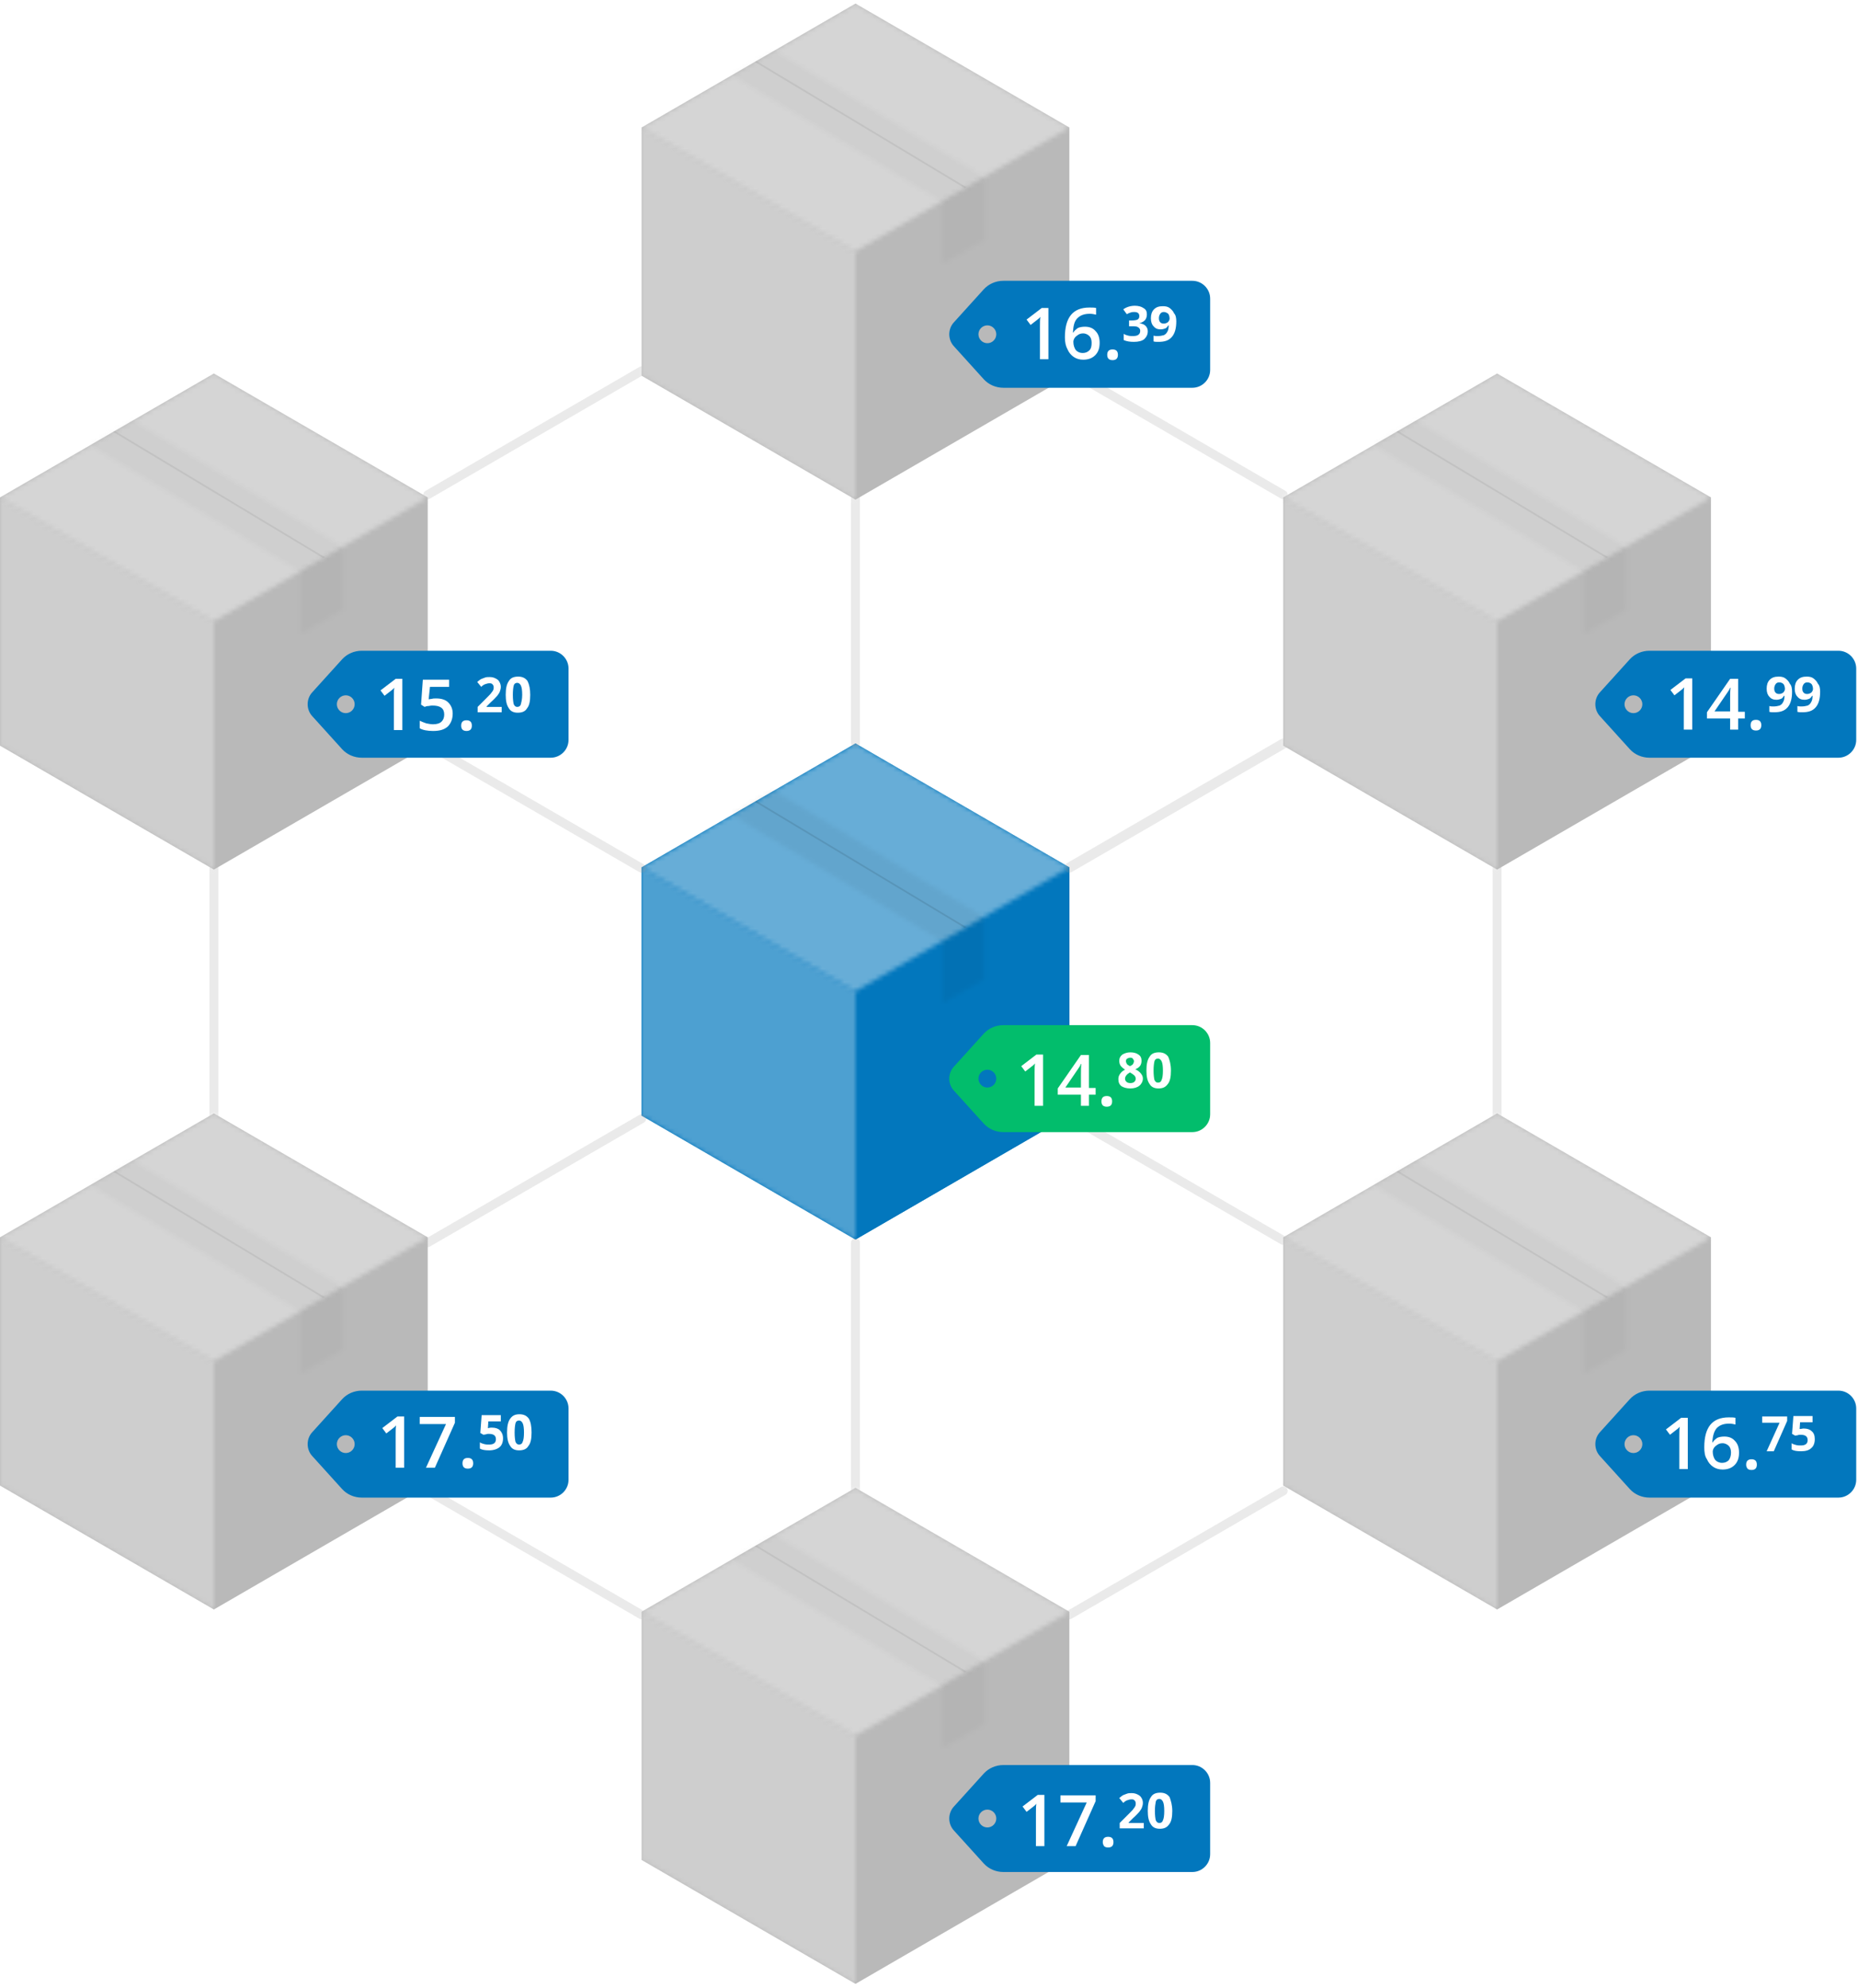 <?xml version="1.0" encoding="utf-8"?>
<!-- Generator: Adobe Illustrator 20.1.0, SVG Export Plug-In . SVG Version: 6.00 Build 0)  -->
<svg version="1.1" id="Слой_1" xmlns="http://www.w3.org/2000/svg" xmlns:xlink="http://www.w3.org/1999/xlink" x="0px" y="0px"
	 viewBox="0 0 417 446" style="enable-background:new 0 0 417 446;" xml:space="preserve">
<style type="text/css">
	.st0{fill:#0277BD;}
	.st1{opacity:0.3;}
	.st2{filter:url(#Adobe_OpacityMaskFilter);}
	.st3{fill:#FFFFFF;}
	.st4{mask:url(#b);fill:#FFFFFF;}
	.st5{opacity:0.4;}
	.st6{filter:url(#Adobe_OpacityMaskFilter_1_);}
	.st7{mask:url(#d);fill:#FFFFFF;}
	.st8{opacity:5.000000e-02;}
	.st9{filter:url(#Adobe_OpacityMaskFilter_2_);}
	.st10{mask:url(#f);}
	.st11{filter:url(#Adobe_OpacityMaskFilter_3_);}
	.st12{mask:url(#h);}
	.st13{opacity:0.1;enable-background:new    ;}
	.st14{filter:url(#Adobe_OpacityMaskFilter_4_);}
	.st15{mask:url(#j);fill:#FFFFFF;}
	.st16{filter:url(#Adobe_OpacityMaskFilter_5_);}
	.st17{mask:url(#l);fill:#FFFFFF;}
	.st18{filter:url(#Adobe_OpacityMaskFilter_6_);}
	.st19{mask:url(#n);}
	.st20{filter:url(#Adobe_OpacityMaskFilter_7_);}
	.st21{mask:url(#p);}
	.st22{opacity:0.7;}
	.st23{fill:none;stroke:#9B9B9B;stroke-width:2;stroke-linecap:round;}
	.st24{fill:#9B9B9B;}
	.st25{filter:url(#Adobe_OpacityMaskFilter_8_);}
	.st26{mask:url(#r);fill:#FFFFFF;}
	.st27{filter:url(#Adobe_OpacityMaskFilter_9_);}
	.st28{mask:url(#t);fill:#FFFFFF;}
	.st29{filter:url(#Adobe_OpacityMaskFilter_10_);}
	.st30{mask:url(#v);}
	.st31{filter:url(#Adobe_OpacityMaskFilter_11_);}
	.st32{mask:url(#x);}
	.st33{filter:url(#Adobe_OpacityMaskFilter_12_);}
	.st34{mask:url(#z);fill:#FFFFFF;}
	.st35{filter:url(#Adobe_OpacityMaskFilter_13_);}
	.st36{mask:url(#B);fill:#FFFFFF;}
	.st37{filter:url(#Adobe_OpacityMaskFilter_14_);}
	.st38{mask:url(#D);}
	.st39{filter:url(#Adobe_OpacityMaskFilter_15_);}
	.st40{mask:url(#F);}
	.st41{filter:url(#Adobe_OpacityMaskFilter_16_);}
	.st42{mask:url(#H);fill:#FFFFFF;}
	.st43{filter:url(#Adobe_OpacityMaskFilter_17_);}
	.st44{mask:url(#J);fill:#FFFFFF;}
	.st45{filter:url(#Adobe_OpacityMaskFilter_18_);}
	.st46{mask:url(#L);}
	.st47{filter:url(#Adobe_OpacityMaskFilter_19_);}
	.st48{mask:url(#N);}
	.st49{filter:url(#Adobe_OpacityMaskFilter_20_);}
	.st50{mask:url(#P);fill:#FFFFFF;}
	.st51{filter:url(#Adobe_OpacityMaskFilter_21_);}
	.st52{mask:url(#R);fill:#FFFFFF;}
	.st53{filter:url(#Adobe_OpacityMaskFilter_22_);}
	.st54{mask:url(#T);}
	.st55{filter:url(#Adobe_OpacityMaskFilter_23_);}
	.st56{mask:url(#V);}
	.st57{filter:url(#Adobe_OpacityMaskFilter_24_);}
	.st58{mask:url(#X);fill:#FFFFFF;}
	.st59{filter:url(#Adobe_OpacityMaskFilter_25_);}
	.st60{mask:url(#Z);fill:#FFFFFF;}
	.st61{filter:url(#Adobe_OpacityMaskFilter_26_);}
	.st62{mask:url(#ab);}
	.st63{filter:url(#Adobe_OpacityMaskFilter_27_);}
	.st64{mask:url(#ad);}
	.st65{filter:url(#Adobe_OpacityMaskFilter_28_);}
	.st66{mask:url(#af);fill:#FFFFFF;}
	.st67{filter:url(#Adobe_OpacityMaskFilter_29_);}
	.st68{mask:url(#ah);fill:#FFFFFF;}
	.st69{filter:url(#Adobe_OpacityMaskFilter_30_);}
	.st70{mask:url(#aj);}
	.st71{filter:url(#Adobe_OpacityMaskFilter_31_);}
	.st72{mask:url(#al);}
	.st73{fill:#02BD6C;}
</style>
<g>
	<path class="st0" d="M144,194.6v55.7l48,27.8l48-27.8v-55.7l-48-27.8L144,194.6z"/>
	<g transform="translate(144 194.028)" class="st1">
		<defs>
			<filter id="Adobe_OpacityMaskFilter" filterUnits="userSpaceOnUse" x="-4" y="-3.4" width="56" height="91.5">
				<feColorMatrix  type="matrix" values="1 0 0 0 0  0 1 0 0 0  0 0 1 0 0  0 0 0 1 0"/>
			</filter>
		</defs>
		<mask maskUnits="userSpaceOnUse" x="-4" y="-3.4" width="56" height="91.5" id="b">
			<g class="st2">
				<path id="a" class="st3" d="M0,56.3l48,27.8V28.4L0,0.6V56.3z"/>
			</g>
		</mask>
		<path class="st4" d="M-4,88.1h56V-3.4H-4V88.1z"/>
	</g>
	<g transform="translate(144 166.8)" class="st5">
		<defs>
			<filter id="Adobe_OpacityMaskFilter_1_" filterUnits="userSpaceOnUse" x="-4" y="-4" width="104" height="63.7">
				<feColorMatrix  type="matrix" values="1 0 0 0 0  0 1 0 0 0  0 0 1 0 0  0 0 0 1 0"/>
			</filter>
		</defs>
		<mask maskUnits="userSpaceOnUse" x="-4" y="-4" width="104" height="63.7" id="d">
			<g class="st6">
				<path id="c" class="st3" d="M0,27.8l48,27.8l48-27.8L48,0L0,27.8z"/>
			</g>
		</mask>
		<path class="st7" d="M-4,59.7h104V-4H-4V59.7z"/>
	</g>
	<g transform="translate(164 177.211)" class="st8">
		<defs>
			<filter id="Adobe_OpacityMaskFilter_2_" filterUnits="userSpaceOnUse" x="-0.3" y="-0.5" width="69.7" height="42.3">
				<feColorMatrix  type="matrix" values="1 0 0 0 0  0 1 0 0 0  0 0 1 0 0  0 0 0 1 0"/>
			</filter>
		</defs>
		<mask maskUnits="userSpaceOnUse" x="-0.3" y="-0.5" width="69.7" height="42.3" id="f">
			<g class="st9">
				<path id="e" class="st3" d="M0.3,5.6L47.5,34l9.4-5.4L9.7,0.2L0.3,5.6z"/>
			</g>
		</mask>
		<path class="st10" d="M-0.3,41.8h69.7V-0.5H-0.3V41.8z"/>
	</g>
	<g transform="translate(211.2 205.239)" class="st8">
		<defs>
			<filter id="Adobe_OpacityMaskFilter_3_" filterUnits="userSpaceOnUse" x="-0.5" y="-0.3" width="69.7" height="42.3">
				<feColorMatrix  type="matrix" values="1 0 0 0 0  0 1 0 0 0  0 0 1 0 0  0 0 0 1 0"/>
			</filter>
		</defs>
		<mask maskUnits="userSpaceOnUse" x="-0.5" y="-0.3" width="69.7" height="42.3" id="h">
			<g class="st11">
				<path id="g" class="st3" d="M0.3,5.9v14l9.4-5.4v-14L0.3,5.9z"/>
			</g>
		</mask>
		<path class="st12" d="M-0.5,42h69.7V-0.3H-0.5V42z"/>
	</g>
	<path class="st13" d="M216.5,208.2l-47.1-28.3l0.4-0.2l47.1,28.3L216.5,208.2z"/>
	<g>
		<path class="st0" d="M144,194.6v55.7l48,27.8l48-27.8v-55.7l-48-27.8L144,194.6z"/>
		<g transform="translate(144 194.028)" class="st1">
			<defs>
				<filter id="Adobe_OpacityMaskFilter_4_" filterUnits="userSpaceOnUse" x="-4" y="-3.4" width="56" height="91.5">
					<feColorMatrix  type="matrix" values="1 0 0 0 0  0 1 0 0 0  0 0 1 0 0  0 0 0 1 0"/>
				</filter>
			</defs>
			<mask maskUnits="userSpaceOnUse" x="-4" y="-3.4" width="56" height="91.5" id="j">
				<g class="st14">
					<path id="i" class="st3" d="M0,56.3l48,27.8V28.4L0,0.6V56.3z"/>
				</g>
			</mask>
			<path class="st15" d="M-4,88.1h56V-3.4H-4V88.1z"/>
		</g>
		<g transform="translate(144 166.8)" class="st5">
			<defs>
				<filter id="Adobe_OpacityMaskFilter_5_" filterUnits="userSpaceOnUse" x="-4" y="-4" width="104" height="63.7">
					<feColorMatrix  type="matrix" values="1 0 0 0 0  0 1 0 0 0  0 0 1 0 0  0 0 0 1 0"/>
				</filter>
			</defs>
			<mask maskUnits="userSpaceOnUse" x="-4" y="-4" width="104" height="63.7" id="l">
				<g class="st16">
					<path id="k" class="st3" d="M0,27.8l48,27.8l48-27.8L48,0L0,27.8z"/>
				</g>
			</mask>
			<path class="st17" d="M-4,59.7h104V-4H-4V59.7z"/>
		</g>
		<g transform="translate(164 177.211)" class="st8">
			<defs>
				<filter id="Adobe_OpacityMaskFilter_6_" filterUnits="userSpaceOnUse" x="-0.3" y="-0.5" width="69.7" height="42.3">
					<feColorMatrix  type="matrix" values="1 0 0 0 0  0 1 0 0 0  0 0 1 0 0  0 0 0 1 0"/>
				</filter>
			</defs>
			<mask maskUnits="userSpaceOnUse" x="-0.3" y="-0.5" width="69.7" height="42.3" id="n">
				<g class="st18">
					<path id="m" class="st3" d="M0.3,5.6L47.5,34l9.4-5.4L9.7,0.2L0.3,5.6z"/>
				</g>
			</mask>
			<path class="st19" d="M-0.3,41.8h69.7V-0.5H-0.3V41.8z"/>
		</g>
		<g transform="translate(211.2 205.239)" class="st8">
			<defs>
				<filter id="Adobe_OpacityMaskFilter_7_" filterUnits="userSpaceOnUse" x="-0.5" y="-0.3" width="69.7" height="42.3">
					<feColorMatrix  type="matrix" values="1 0 0 0 0  0 1 0 0 0  0 0 1 0 0  0 0 0 1 0"/>
				</filter>
			</defs>
			<mask maskUnits="userSpaceOnUse" x="-0.5" y="-0.3" width="69.7" height="42.3" id="p">
				<g class="st20">
					<path id="o" class="st3" d="M0.3,5.9v14l9.4-5.4v-14L0.3,5.9z"/>
				</g>
			</mask>
			<path class="st21" d="M-0.5,42h69.7V-0.3H-0.5V42z"/>
		</g>
		<path class="st13" d="M216.5,208.2l-47.1-28.3l0.4-0.2l47.1,28.3L216.5,208.2z"/>
	</g>
	<g class="st22">
		<g class="st1">
			<path class="st23" d="M144,194.8L96,167 M48,194.8v55.7 M240,250.5l48,27.8 M336,250.5v-55.7 M288,167l-48,27.8 M192,278.8v55.7
				 M240,362.3l48-27.8 M144,251l-48,27.8 M96,334.5l48,27.8 M240,194.5l48-27.8 M288,111l-48-27.8 M192,111v55.7 M144,83.2L96,111"
				/>
		</g>
		<path class="st24" d="M144,28.6v55.7l48,27.8l48-27.8V28.6L192,0.8L144,28.6z"/>
		<g transform="translate(144 28.028)" class="st1">
			<defs>
				<filter id="Adobe_OpacityMaskFilter_8_" filterUnits="userSpaceOnUse" x="-4" y="-3.4" width="56" height="91.5">
					<feColorMatrix  type="matrix" values="1 0 0 0 0  0 1 0 0 0  0 0 1 0 0  0 0 0 1 0"/>
				</filter>
			</defs>
			<mask maskUnits="userSpaceOnUse" x="-4" y="-3.4" width="56" height="91.5" id="r">
				<g class="st25">
					<path id="q" class="st3" d="M0,56.3l48,27.8V28.4L0,0.6V56.3z"/>
				</g>
			</mask>
			<path class="st26" d="M-4,88.1h56V-3.4H-4V88.1z"/>
		</g>
		<g transform="translate(144 .8)" class="st5">
			<defs>
				<filter id="Adobe_OpacityMaskFilter_9_" filterUnits="userSpaceOnUse" x="-4" y="-4" width="104" height="63.7">
					<feColorMatrix  type="matrix" values="1 0 0 0 0  0 1 0 0 0  0 0 1 0 0  0 0 0 1 0"/>
				</filter>
			</defs>
			<mask maskUnits="userSpaceOnUse" x="-4" y="-4" width="104" height="63.7" id="t">
				<g class="st27">
					<path id="s" class="st3" d="M0,27.8l48,27.8l48-27.8L48,0L0,27.8z"/>
				</g>
			</mask>
			<path class="st28" d="M-4,59.7h104V-4H-4V59.7z"/>
		</g>
		<g transform="translate(164 11.211)" class="st8">
			<defs>
				<filter id="Adobe_OpacityMaskFilter_10_" filterUnits="userSpaceOnUse" x="-0.3" y="-0.5" width="69.7" height="42.3">
					<feColorMatrix  type="matrix" values="1 0 0 0 0  0 1 0 0 0  0 0 1 0 0  0 0 0 1 0"/>
				</filter>
			</defs>
			<mask maskUnits="userSpaceOnUse" x="-0.3" y="-0.5" width="69.7" height="42.3" id="v">
				<g class="st29">
					<path id="u" class="st3" d="M0.3,5.6L47.5,34l9.4-5.4L9.7,0.2L0.3,5.6z"/>
				</g>
			</mask>
			<path class="st30" d="M-0.3,41.8h69.7V-0.5H-0.3V41.8z"/>
		</g>
		<g transform="translate(211.2 39.239)" class="st8">
			<defs>
				<filter id="Adobe_OpacityMaskFilter_11_" filterUnits="userSpaceOnUse" x="-0.5" y="-0.3" width="69.7" height="42.3">
					<feColorMatrix  type="matrix" values="1 0 0 0 0  0 1 0 0 0  0 0 1 0 0  0 0 0 1 0"/>
				</filter>
			</defs>
			<mask maskUnits="userSpaceOnUse" x="-0.5" y="-0.3" width="69.7" height="42.3" id="x">
				<g class="st31">
					<path id="w" class="st3" d="M0.3,5.9v14l9.4-5.4v-14L0.3,5.9z"/>
				</g>
			</mask>
			<path class="st32" d="M-0.5,42h69.7V-0.3H-0.5V42z"/>
		</g>
		<path class="st13" d="M216.5,42.2l-47.1-28.3l0.4-0.2L216.9,42L216.5,42.2z"/>
		<g>
			<path class="st24" d="M144,361.6v55.7l48,27.8l48-27.8v-55.7l-48-27.8L144,361.6z"/>
			<g transform="translate(144 361.028)" class="st1">
				<defs>
					<filter id="Adobe_OpacityMaskFilter_12_" filterUnits="userSpaceOnUse" x="-4" y="-3.4" width="56" height="91.5">
						<feColorMatrix  type="matrix" values="1 0 0 0 0  0 1 0 0 0  0 0 1 0 0  0 0 0 1 0"/>
					</filter>
				</defs>
				<mask maskUnits="userSpaceOnUse" x="-4" y="-3.4" width="56" height="91.5" id="z">
					<g class="st33">
						<path id="y" class="st3" d="M0,56.3l48,27.8V28.4L0,0.6V56.3z"/>
					</g>
				</mask>
				<path class="st34" d="M-4,88.1h56V-3.4H-4V88.1z"/>
			</g>
			<g transform="translate(144 333.8)" class="st5">
				<defs>
					<filter id="Adobe_OpacityMaskFilter_13_" filterUnits="userSpaceOnUse" x="-4" y="-4" width="104" height="63.7">
						<feColorMatrix  type="matrix" values="1 0 0 0 0  0 1 0 0 0  0 0 1 0 0  0 0 0 1 0"/>
					</filter>
				</defs>
				<mask maskUnits="userSpaceOnUse" x="-4" y="-4" width="104" height="63.7" id="B">
					<g class="st35">
						<path id="A" class="st3" d="M0,27.8l48,27.8l48-27.8L48,0L0,27.8z"/>
					</g>
				</mask>
				<path class="st36" d="M-4,59.7h104V-4H-4V59.7z"/>
			</g>
			<g transform="translate(164 344.211)" class="st8">
				<defs>
					<filter id="Adobe_OpacityMaskFilter_14_" filterUnits="userSpaceOnUse" x="-0.3" y="-0.5" width="69.7" height="42.3">
						<feColorMatrix  type="matrix" values="1 0 0 0 0  0 1 0 0 0  0 0 1 0 0  0 0 0 1 0"/>
					</filter>
				</defs>
				<mask maskUnits="userSpaceOnUse" x="-0.3" y="-0.5" width="69.7" height="42.3" id="D">
					<g class="st37">
						<path id="C" class="st3" d="M0.3,5.6L47.5,34l9.4-5.4L9.7,0.2L0.3,5.6z"/>
					</g>
				</mask>
				<path class="st38" d="M-0.3,41.8h69.7V-0.5H-0.3V41.8z"/>
			</g>
			<g transform="translate(211.2 372.239)" class="st8">
				<defs>
					<filter id="Adobe_OpacityMaskFilter_15_" filterUnits="userSpaceOnUse" x="-0.5" y="-0.3" width="69.7" height="42.3">
						<feColorMatrix  type="matrix" values="1 0 0 0 0  0 1 0 0 0  0 0 1 0 0  0 0 0 1 0"/>
					</filter>
				</defs>
				<mask maskUnits="userSpaceOnUse" x="-0.5" y="-0.3" width="69.7" height="42.3" id="F">
					<g class="st39">
						<path id="E" class="st3" d="M0.3,5.9v14l9.4-5.4v-14L0.3,5.9z"/>
					</g>
				</mask>
				<path class="st40" d="M-0.5,42h69.7V-0.3H-0.5V42z"/>
			</g>
			<path class="st13" d="M216.5,375.2l-47.1-28.3l0.4-0.2l47.1,28.3L216.5,375.2z"/>
		</g>
		<g>
			<path class="st24" d="M288,277.6v55.7l48,27.8l48-27.8v-55.7l-48-27.8L288,277.6z"/>
			<g transform="translate(288 277.028)" class="st1">
				<defs>
					<filter id="Adobe_OpacityMaskFilter_16_" filterUnits="userSpaceOnUse" x="-4" y="-3.4" width="56" height="91.5">
						<feColorMatrix  type="matrix" values="1 0 0 0 0  0 1 0 0 0  0 0 1 0 0  0 0 0 1 0"/>
					</filter>
				</defs>
				<mask maskUnits="userSpaceOnUse" x="-4" y="-3.4" width="56" height="91.5" id="H">
					<g class="st41">
						<path id="G" class="st3" d="M0,56.3l48,27.8V28.4L0,0.6V56.3z"/>
					</g>
				</mask>
				<path class="st42" d="M-4,88.1h56V-3.4H-4V88.1z"/>
			</g>
			<g transform="translate(288 249.8)" class="st5">
				<defs>
					<filter id="Adobe_OpacityMaskFilter_17_" filterUnits="userSpaceOnUse" x="-4" y="-4" width="104" height="63.7">
						<feColorMatrix  type="matrix" values="1 0 0 0 0  0 1 0 0 0  0 0 1 0 0  0 0 0 1 0"/>
					</filter>
				</defs>
				<mask maskUnits="userSpaceOnUse" x="-4" y="-4" width="104" height="63.7" id="J">
					<g class="st43">
						<path id="I" class="st3" d="M0,27.8l48,27.8l48-27.8L48,0L0,27.8z"/>
					</g>
				</mask>
				<path class="st44" d="M-4,59.7h104V-4H-4V59.7z"/>
			</g>
			<g transform="translate(308 260.211)" class="st8">
				<defs>
					<filter id="Adobe_OpacityMaskFilter_18_" filterUnits="userSpaceOnUse" x="-0.3" y="-0.5" width="69.7" height="42.3">
						<feColorMatrix  type="matrix" values="1 0 0 0 0  0 1 0 0 0  0 0 1 0 0  0 0 0 1 0"/>
					</filter>
				</defs>
				<mask maskUnits="userSpaceOnUse" x="-0.3" y="-0.5" width="69.7" height="42.3" id="L">
					<g class="st45">
						<path id="K" class="st3" d="M0.3,5.6L47.5,34l9.4-5.4L9.7,0.2L0.3,5.6z"/>
					</g>
				</mask>
				<path class="st46" d="M-0.3,41.8h69.7V-0.5H-0.3V41.8z"/>
			</g>
			<g transform="translate(355.2 288.239)" class="st8">
				<defs>
					<filter id="Adobe_OpacityMaskFilter_19_" filterUnits="userSpaceOnUse" x="-0.5" y="-0.3" width="69.7" height="42.3">
						<feColorMatrix  type="matrix" values="1 0 0 0 0  0 1 0 0 0  0 0 1 0 0  0 0 0 1 0"/>
					</filter>
				</defs>
				<mask maskUnits="userSpaceOnUse" x="-0.5" y="-0.3" width="69.7" height="42.3" id="N">
					<g class="st47">
						<path id="M" class="st3" d="M0.3,5.9v14l9.4-5.4v-14L0.3,5.9z"/>
					</g>
				</mask>
				<path class="st48" d="M-0.5,42h69.7V-0.3H-0.5V42z"/>
			</g>
			<path class="st13" d="M360.5,291.2l-47.1-28.3l0.4-0.2l47.1,28.3L360.5,291.2z"/>
		</g>
		<g>
			<path class="st24" d="M288,111.6v55.7l48,27.8l48-27.8v-55.7l-48-27.8L288,111.6z"/>
			<g transform="translate(288 111.028)" class="st1">
				<defs>
					<filter id="Adobe_OpacityMaskFilter_20_" filterUnits="userSpaceOnUse" x="-4" y="-3.4" width="56" height="91.5">
						<feColorMatrix  type="matrix" values="1 0 0 0 0  0 1 0 0 0  0 0 1 0 0  0 0 0 1 0"/>
					</filter>
				</defs>
				<mask maskUnits="userSpaceOnUse" x="-4" y="-3.4" width="56" height="91.5" id="P">
					<g class="st49">
						<path id="O" class="st3" d="M0,56.3l48,27.8V28.4L0,0.6V56.3z"/>
					</g>
				</mask>
				<path class="st50" d="M-4,88.1h56V-3.4H-4V88.1z"/>
			</g>
			<g transform="translate(288 83.8)" class="st5">
				<defs>
					<filter id="Adobe_OpacityMaskFilter_21_" filterUnits="userSpaceOnUse" x="-4" y="-4" width="104" height="63.7">
						<feColorMatrix  type="matrix" values="1 0 0 0 0  0 1 0 0 0  0 0 1 0 0  0 0 0 1 0"/>
					</filter>
				</defs>
				<mask maskUnits="userSpaceOnUse" x="-4" y="-4" width="104" height="63.7" id="R">
					<g class="st51">
						<path id="Q" class="st3" d="M0,27.8l48,27.8l48-27.8L48,0L0,27.8z"/>
					</g>
				</mask>
				<path class="st52" d="M-4,59.7h104V-4H-4V59.7z"/>
			</g>
			<g transform="translate(308 94.211)" class="st8">
				<defs>
					<filter id="Adobe_OpacityMaskFilter_22_" filterUnits="userSpaceOnUse" x="-0.3" y="-0.5" width="69.7" height="42.3">
						<feColorMatrix  type="matrix" values="1 0 0 0 0  0 1 0 0 0  0 0 1 0 0  0 0 0 1 0"/>
					</filter>
				</defs>
				<mask maskUnits="userSpaceOnUse" x="-0.3" y="-0.5" width="69.7" height="42.3" id="T">
					<g class="st53">
						<path id="S" class="st3" d="M0.3,5.6L47.5,34l9.4-5.4L9.7,0.2L0.3,5.6z"/>
					</g>
				</mask>
				<path class="st54" d="M-0.3,41.8h69.7V-0.5H-0.3V41.8z"/>
			</g>
			<g transform="translate(355.2 122.239)" class="st8">
				<defs>
					<filter id="Adobe_OpacityMaskFilter_23_" filterUnits="userSpaceOnUse" x="-0.5" y="-0.3" width="69.7" height="42.3">
						<feColorMatrix  type="matrix" values="1 0 0 0 0  0 1 0 0 0  0 0 1 0 0  0 0 0 1 0"/>
					</filter>
				</defs>
				<mask maskUnits="userSpaceOnUse" x="-0.5" y="-0.3" width="69.7" height="42.3" id="V">
					<g class="st55">
						<path id="U" class="st3" d="M0.3,5.9v14l9.4-5.4v-14L0.3,5.9z"/>
					</g>
				</mask>
				<path class="st56" d="M-0.5,42h69.7V-0.3H-0.5V42z"/>
			</g>
			<path class="st13" d="M360.5,125.2l-47.1-28.3l0.4-0.2l47.1,28.3L360.5,125.2z"/>
		</g>
		<g>
			<path class="st24" d="M0,277.6v55.7l48,27.8l48-27.8v-55.7l-48-27.8L0,277.6z"/>
			<g transform="translate(0 277.028)" class="st1">
				<defs>
					<filter id="Adobe_OpacityMaskFilter_24_" filterUnits="userSpaceOnUse" x="-4" y="-3.4" width="56" height="91.5">
						<feColorMatrix  type="matrix" values="1 0 0 0 0  0 1 0 0 0  0 0 1 0 0  0 0 0 1 0"/>
					</filter>
				</defs>
				<mask maskUnits="userSpaceOnUse" x="-4" y="-3.4" width="56" height="91.5" id="X">
					<g class="st57">
						<path id="W" class="st3" d="M0,56.3l48,27.8V28.4L0,0.6V56.3z"/>
					</g>
				</mask>
				<path class="st58" d="M-4,88.1h56V-3.4H-4V88.1z"/>
			</g>
			<g transform="translate(0 249.8)" class="st5">
				<defs>
					<filter id="Adobe_OpacityMaskFilter_25_" filterUnits="userSpaceOnUse" x="-4" y="-4" width="104" height="63.7">
						<feColorMatrix  type="matrix" values="1 0 0 0 0  0 1 0 0 0  0 0 1 0 0  0 0 0 1 0"/>
					</filter>
				</defs>
				<mask maskUnits="userSpaceOnUse" x="-4" y="-4" width="104" height="63.7" id="Z">
					<g class="st59">
						<path id="Y" class="st3" d="M0,27.8l48,27.8l48-27.8L48,0L0,27.8z"/>
					</g>
				</mask>
				<path class="st60" d="M-4,59.7h104V-4H-4V59.7z"/>
			</g>
			<g transform="translate(20 260.211)" class="st8">
				<defs>
					<filter id="Adobe_OpacityMaskFilter_26_" filterUnits="userSpaceOnUse" x="-0.3" y="-0.5" width="69.7" height="42.3">
						<feColorMatrix  type="matrix" values="1 0 0 0 0  0 1 0 0 0  0 0 1 0 0  0 0 0 1 0"/>
					</filter>
				</defs>
				<mask maskUnits="userSpaceOnUse" x="-0.3" y="-0.5" width="69.7" height="42.3" id="ab">
					<g class="st61">
						<path id="aa" class="st3" d="M0.3,5.6L47.5,34l9.4-5.4L9.7,0.2L0.3,5.6z"/>
					</g>
				</mask>
				<path class="st62" d="M-0.3,41.8h69.7V-0.5H-0.3V41.8z"/>
			</g>
			<g transform="translate(67.2 288.239)" class="st8">
				<defs>
					<filter id="Adobe_OpacityMaskFilter_27_" filterUnits="userSpaceOnUse" x="-0.5" y="-0.3" width="69.7" height="42.3">
						<feColorMatrix  type="matrix" values="1 0 0 0 0  0 1 0 0 0  0 0 1 0 0  0 0 0 1 0"/>
					</filter>
				</defs>
				<mask maskUnits="userSpaceOnUse" x="-0.5" y="-0.3" width="69.7" height="42.3" id="ad">
					<g class="st63">
						<path id="ac" class="st3" d="M0.3,5.9v14l9.4-5.4v-14L0.3,5.9z"/>
					</g>
				</mask>
				<path class="st64" d="M-0.5,42h69.7V-0.3H-0.5V42z"/>
			</g>
			<path class="st13" d="M72.5,291.2l-47.1-28.3l0.4-0.2L72.9,291L72.5,291.2z"/>
		</g>
		<g>
			<path class="st24" d="M0,111.6v55.7l48,27.8l48-27.8v-55.7L48,83.8L0,111.6z"/>
			<g transform="translate(0 111.028)" class="st1">
				<defs>
					<filter id="Adobe_OpacityMaskFilter_28_" filterUnits="userSpaceOnUse" x="-4" y="-3.4" width="56" height="91.5">
						<feColorMatrix  type="matrix" values="1 0 0 0 0  0 1 0 0 0  0 0 1 0 0  0 0 0 1 0"/>
					</filter>
				</defs>
				<mask maskUnits="userSpaceOnUse" x="-4" y="-3.4" width="56" height="91.5" id="af">
					<g class="st65">
						<path id="ae" class="st3" d="M0,56.3l48,27.8V28.4L0,0.6V56.3z"/>
					</g>
				</mask>
				<path class="st66" d="M-4,88.1h56V-3.4H-4V88.1z"/>
			</g>
			<g transform="translate(0 83.8)" class="st5">
				<defs>
					<filter id="Adobe_OpacityMaskFilter_29_" filterUnits="userSpaceOnUse" x="-4" y="-4" width="104" height="63.7">
						<feColorMatrix  type="matrix" values="1 0 0 0 0  0 1 0 0 0  0 0 1 0 0  0 0 0 1 0"/>
					</filter>
				</defs>
				<mask maskUnits="userSpaceOnUse" x="-4" y="-4" width="104" height="63.7" id="ah">
					<g class="st67">
						<path id="ag" class="st3" d="M0,27.8l48,27.8l48-27.8L48,0L0,27.8z"/>
					</g>
				</mask>
				<path class="st68" d="M-4,59.7h104V-4H-4V59.7z"/>
			</g>
			<g transform="translate(20 94.211)" class="st8">
				<defs>
					<filter id="Adobe_OpacityMaskFilter_30_" filterUnits="userSpaceOnUse" x="-0.3" y="-0.5" width="69.7" height="42.3">
						<feColorMatrix  type="matrix" values="1 0 0 0 0  0 1 0 0 0  0 0 1 0 0  0 0 0 1 0"/>
					</filter>
				</defs>
				<mask maskUnits="userSpaceOnUse" x="-0.3" y="-0.5" width="69.7" height="42.3" id="aj">
					<g class="st69">
						<path id="ai" class="st3" d="M0.3,5.6L47.5,34l9.4-5.4L9.7,0.2L0.3,5.6z"/>
					</g>
				</mask>
				<path class="st70" d="M-0.3,41.8h69.7V-0.5H-0.3V41.8z"/>
			</g>
			<g transform="translate(67.2 122.239)" class="st8">
				<defs>
					<filter id="Adobe_OpacityMaskFilter_31_" filterUnits="userSpaceOnUse" x="-0.5" y="-0.3" width="69.7" height="42.3">
						<feColorMatrix  type="matrix" values="1 0 0 0 0  0 1 0 0 0  0 0 1 0 0  0 0 0 1 0"/>
					</filter>
				</defs>
				<mask maskUnits="userSpaceOnUse" x="-0.5" y="-0.3" width="69.7" height="42.3" id="al">
					<g class="st71">
						<path id="ak" class="st3" d="M0.3,5.9v14l9.4-5.4v-14L0.3,5.9z"/>
					</g>
				</mask>
				<path class="st72" d="M-0.5,42h69.7V-0.3H-0.5V42z"/>
			</g>
			<path class="st13" d="M72.5,125.2L25.4,96.9l0.4-0.2L72.9,125L72.5,125.2z"/>
		</g>
	</g>
	<g>
		<path class="st0" d="M267.6,396h-42.4c-1.7,0-3.3,0.7-4.4,1.9l-6.7,7.4c-1.4,1.5-1.4,3.9,0,5.4l6.7,7.4c1.1,1.2,2.7,1.9,4.4,1.9
			h42.4c2.2,0,4-1.8,4-4v-16C271.6,397.8,269.8,396,267.6,396L267.6,396z M221.6,410c-1.1,0-2-0.9-2-2s0.9-2,2-2s2,0.9,2,2
			S222.7,410,221.6,410z"/>
		<path class="st0" d="M267.6,63h-42.4c-1.7,0-3.3,0.7-4.4,1.9l-6.7,7.4c-1.4,1.5-1.4,3.9,0,5.4l6.7,7.4c1.1,1.2,2.7,1.9,4.4,1.9
			h42.4c2.2,0,4-1.8,4-4V67C271.6,64.8,269.8,63,267.6,63L267.6,63z M221.6,77c-1.1,0-2-0.9-2-2s0.9-2,2-2s2,0.9,2,2
			S222.7,77,221.6,77z"/>
		<g>
			<path class="st3" d="M235.2,80.6h-1.8v-7.4c0-0.9,0-1.6,0.1-2.1c-0.1,0.1-0.3,0.3-0.4,0.4c-0.2,0.2-0.8,0.6-1.8,1.4l-0.9-1.2
				l3.4-2.6h1.5V80.6z"/>
			<path class="st3" d="M239,75.7c0-4.5,1.8-6.7,5.5-6.7c0.6,0,1.1,0,1.5,0.1v1.5c-0.4-0.1-0.9-0.2-1.4-0.2c-1.2,0-2.1,0.3-2.8,1
				s-0.9,1.7-1,3.2h0.1c0.2-0.4,0.6-0.7,1-1c0.4-0.2,1-0.3,1.6-0.3c1,0,1.8,0.3,2.4,1c0.6,0.6,0.9,1.5,0.9,2.6c0,1.2-0.3,2.1-1,2.8
				s-1.6,1-2.7,1c-0.8,0-1.5-0.2-2.1-0.6c-0.6-0.4-1.1-1-1.4-1.7C239.2,77.7,239,76.8,239,75.7z M243,79.2c0.6,0,1.1-0.2,1.5-0.6
				s0.5-1,0.5-1.7c0-0.7-0.2-1.2-0.5-1.5s-0.8-0.6-1.4-0.6c-0.4,0-0.8,0.1-1.1,0.3c-0.3,0.2-0.6,0.4-0.8,0.7
				c-0.2,0.3-0.3,0.6-0.3,0.9c0,0.7,0.2,1.4,0.6,1.9C241.9,79,242.4,79.2,243,79.2z"/>
			<path class="st3" d="M248.5,79.6c0-0.4,0.1-0.7,0.3-0.9s0.5-0.3,0.9-0.3c0.4,0,0.7,0.1,0.9,0.3s0.3,0.5,0.3,0.9
				c0,0.4-0.1,0.7-0.3,0.9s-0.5,0.3-0.9,0.3s-0.7-0.1-0.9-0.3S248.5,80,248.5,79.6z"/>
			<path class="st3" d="M257.4,70.5c0,0.5-0.1,0.9-0.4,1.3c-0.3,0.3-0.7,0.6-1.3,0.7v0c0.6,0.1,1.1,0.3,1.4,0.6
				c0.3,0.3,0.5,0.7,0.5,1.2c0,0.8-0.3,1.3-0.8,1.8c-0.5,0.4-1.3,0.6-2.3,0.6c-0.9,0-1.6-0.1-2.3-0.4v-1.4c0.3,0.2,0.6,0.3,1,0.4
				s0.7,0.1,1.1,0.1c0.5,0,1-0.1,1.2-0.3c0.3-0.2,0.4-0.5,0.4-0.9c0-0.4-0.2-0.6-0.5-0.8s-0.8-0.2-1.4-0.2h-0.6v-1.3h0.6
				c0.6,0,1.1-0.1,1.3-0.2c0.3-0.2,0.4-0.4,0.4-0.8c0-0.6-0.4-0.9-1.1-0.9c-0.3,0-0.5,0-0.8,0.1s-0.6,0.2-0.9,0.4l-0.8-1.1
				c0.7-0.5,1.6-0.8,2.6-0.8c0.8,0,1.5,0.2,1.9,0.5C257.2,69.4,257.4,69.9,257.4,70.5z"/>
			<path class="st3" d="M264,72.1c0,1.5-0.3,2.7-1,3.5c-0.7,0.8-1.6,1.1-3,1.1c-0.5,0-0.8,0-1.1-0.1v-1.3c0.3,0.1,0.6,0.1,0.9,0.1
				c0.6,0,1-0.1,1.4-0.2c0.4-0.2,0.6-0.4,0.8-0.8c0.2-0.3,0.3-0.8,0.3-1.4h-0.1c-0.2,0.3-0.4,0.6-0.7,0.7c-0.3,0.1-0.6,0.2-1,0.2
				c-0.7,0-1.2-0.2-1.6-0.7c-0.4-0.4-0.6-1-0.6-1.8c0-0.8,0.2-1.5,0.7-2c0.5-0.5,1.1-0.7,2-0.7c0.6,0,1.1,0.1,1.5,0.4
				c0.4,0.3,0.8,0.7,1,1.2C263.9,70.7,264,71.4,264,72.1z M261.2,70c-0.3,0-0.6,0.1-0.8,0.4s-0.3,0.6-0.3,1c0,0.4,0.1,0.7,0.3,0.9
				c0.2,0.2,0.4,0.3,0.8,0.3c0.3,0,0.6-0.1,0.9-0.3c0.2-0.2,0.4-0.5,0.4-0.8c0-0.4-0.1-0.8-0.3-1.1C261.8,70.1,261.5,70,261.2,70z"
				/>
		</g>
		<path class="st73" d="M267.6,230h-42.4c-1.7,0-3.3,0.7-4.4,1.9l-6.7,7.4c-1.4,1.5-1.4,3.9,0,5.4l6.7,7.4c1.1,1.2,2.7,1.9,4.4,1.9
			h42.4c2.2,0,4-1.8,4-4v-16C271.6,231.8,269.8,230,267.6,230L267.6,230z M221.6,244c-1.1,0-2-0.9-2-2s0.9-2,2-2s2,0.9,2,2
			S222.7,244,221.6,244z"/>
		<path class="st0" d="M123.6,312H81.2c-1.7,0-3.3,0.7-4.4,1.9l-6.7,7.4c-1.4,1.5-1.4,3.9,0,5.4l6.7,7.4c1.1,1.2,2.7,1.9,4.4,1.9
			h42.4c2.2,0,4-1.8,4-4v-16C127.6,313.8,125.8,312,123.6,312L123.6,312z M77.6,326c-1.1,0-2-0.9-2-2s0.9-2,2-2s2,0.9,2,2
			S78.7,326,77.6,326z"/>
		<g>
			<path class="st0" d="M123.6,146H81.2c-1.7,0-3.3,0.7-4.4,1.9l-6.7,7.4c-1.4,1.5-1.4,3.9,0,5.4l6.7,7.4c1.1,1.2,2.7,1.9,4.4,1.9
				h42.4c2.2,0,4-1.8,4-4v-16C127.6,147.8,125.8,146,123.6,146L123.6,146z M77.6,160c-1.1,0-2-0.9-2-2s0.9-2,2-2s2,0.9,2,2
				S78.7,160,77.6,160z"/>
			<g>
				<path class="st3" d="M90.2,163.8h-1.8v-7.4c0-0.9,0-1.6,0.1-2.1c-0.1,0.1-0.3,0.3-0.4,0.4c-0.2,0.2-0.8,0.6-1.8,1.4l-0.9-1.2
					l3.4-2.6h1.5V163.8z"/>
				<path class="st3" d="M97.9,156.7c1.2,0,2.1,0.3,2.7,0.9s1,1.4,1,2.5c0,1.2-0.4,2.2-1.1,2.9c-0.8,0.7-1.8,1-3.3,1
					c-1.3,0-2.3-0.2-3-0.6v-1.7c0.4,0.2,0.9,0.4,1.5,0.6c0.5,0.1,1.1,0.2,1.5,0.2c0.8,0,1.5-0.2,1.9-0.6c0.4-0.4,0.6-0.9,0.6-1.6
					c0-1.4-0.9-2-2.6-2c-0.2,0-0.5,0-0.9,0.1c-0.4,0-0.7,0.1-0.9,0.2l-0.8-0.5l0.4-5.6h5.9v1.6h-4.3l-0.3,2.8c0.2,0,0.4-0.1,0.7-0.1
					C97.2,156.7,97.5,156.7,97.9,156.7z"/>
				<path class="st3" d="M103.5,162.8c0-0.4,0.1-0.7,0.3-0.9c0.2-0.2,0.5-0.3,0.9-0.3c0.4,0,0.7,0.1,0.9,0.3
					c0.2,0.2,0.3,0.5,0.3,0.9c0,0.4-0.1,0.7-0.3,0.9c-0.2,0.2-0.5,0.3-0.9,0.3s-0.7-0.1-0.9-0.3
					C103.6,163.5,103.5,163.2,103.5,162.8z"/>
				<path class="st3" d="M112.7,159.8h-5.5v-1.2l2-2c0.6-0.6,1-1,1.1-1.2c0.2-0.2,0.3-0.4,0.4-0.6s0.1-0.4,0.1-0.6
					c0-0.3-0.1-0.5-0.3-0.7c-0.2-0.2-0.4-0.2-0.7-0.2c-0.3,0-0.6,0.1-0.9,0.2s-0.6,0.3-0.9,0.6l-0.9-1.1c0.4-0.3,0.7-0.6,1-0.7
					s0.5-0.2,0.8-0.3c0.3-0.1,0.6-0.1,1-0.1c0.5,0,0.9,0.1,1.3,0.3s0.7,0.4,0.9,0.8s0.3,0.7,0.3,1.1c0,0.4-0.1,0.7-0.2,1
					c-0.1,0.3-0.3,0.6-0.6,1c-0.3,0.3-0.7,0.8-1.4,1.4l-1,1v0.1h3.4V159.8z"/>
				<path class="st3" d="M119,155.9c0,1.4-0.2,2.4-0.7,3c-0.4,0.7-1.1,1-2.1,1c-0.9,0-1.6-0.3-2-1c-0.5-0.7-0.7-1.7-0.7-3
					c0-1.4,0.2-2.4,0.7-3.1c0.4-0.7,1.1-1,2.1-1c0.9,0,1.6,0.3,2.1,1C118.8,153.6,119,154.6,119,155.9z M115.1,155.9
					c0,1,0.1,1.7,0.2,2.1c0.2,0.4,0.4,0.6,0.8,0.6c0.4,0,0.7-0.2,0.8-0.6s0.3-1.1,0.3-2.1c0-1-0.1-1.7-0.3-2.1
					c-0.2-0.4-0.5-0.6-0.8-0.6c-0.4,0-0.7,0.2-0.8,0.6C115.2,154.2,115.1,154.9,115.1,155.9z"/>
			</g>
		</g>
		<g>
			<path class="st0" d="M412.6,312h-42.4c-1.7,0-3.3,0.7-4.4,1.9l-6.7,7.4c-1.4,1.5-1.4,3.9,0,5.4l6.7,7.4c1.1,1.2,2.7,1.9,4.4,1.9
				h42.4c2.2,0,4-1.8,4-4v-16C416.6,313.8,414.8,312,412.6,312L412.6,312z M366.6,326c-1.1,0-2-0.9-2-2s0.9-2,2-2s2,0.9,2,2
				S367.7,326,366.6,326z"/>
			<g>
				<path class="st3" d="M378.7,329.6h-1.8v-7.4c0-0.9,0-1.6,0.1-2.1c-0.1,0.1-0.3,0.3-0.4,0.4c-0.2,0.2-0.8,0.6-1.8,1.4l-0.9-1.2
					l3.4-2.6h1.5V329.6z"/>
				<path class="st3" d="M382.5,324.7c0-4.5,1.8-6.7,5.5-6.7c0.6,0,1.1,0,1.5,0.1v1.5c-0.4-0.1-0.9-0.2-1.4-0.2
					c-1.2,0-2.1,0.3-2.8,1c-0.6,0.7-0.9,1.7-1,3.2h0.1c0.2-0.4,0.6-0.7,1-1c0.4-0.2,1-0.3,1.6-0.3c1,0,1.8,0.3,2.4,1
					c0.6,0.6,0.9,1.5,0.9,2.6c0,1.2-0.3,2.1-1,2.8c-0.7,0.7-1.6,1-2.7,1c-0.8,0-1.5-0.2-2.1-0.6c-0.6-0.4-1.1-1-1.4-1.7
					C382.6,326.7,382.5,325.7,382.5,324.7z M386.5,328.2c0.6,0,1.1-0.2,1.5-0.6c0.3-0.4,0.5-1,0.5-1.7c0-0.7-0.2-1.2-0.5-1.5
					s-0.8-0.6-1.4-0.6c-0.4,0-0.8,0.1-1.1,0.3c-0.3,0.2-0.6,0.4-0.8,0.7c-0.2,0.3-0.3,0.6-0.3,0.9c0,0.7,0.2,1.4,0.6,1.9
					C385.3,327.9,385.8,328.2,386.5,328.2z"/>
				<path class="st3" d="M391.9,328.6c0-0.4,0.1-0.7,0.3-0.9c0.2-0.2,0.5-0.3,0.9-0.3c0.4,0,0.7,0.1,0.9,0.3
					c0.2,0.2,0.3,0.5,0.3,0.9c0,0.4-0.1,0.7-0.3,0.9c-0.2,0.2-0.5,0.3-0.9,0.3s-0.7-0.1-0.9-0.3C392,329.2,391.9,329,391.9,328.6z"
					/>
				<path class="st3" d="M396.5,325.6l2.9-6.4h-3.9v-1.4h5.6v1l-3,6.8H396.5z"/>
				<path class="st3" d="M404.8,320.5c0.8,0,1.4,0.2,1.8,0.6c0.5,0.4,0.7,1,0.7,1.8c0,0.9-0.3,1.6-0.8,2c-0.5,0.5-1.3,0.7-2.3,0.7
					c-0.9,0-1.6-0.1-2.1-0.4v-1.4c0.3,0.2,0.6,0.3,1,0.4s0.7,0.1,1.1,0.1c1,0,1.5-0.4,1.5-1.2c0-0.8-0.5-1.2-1.6-1.2
					c-0.2,0-0.4,0-0.6,0.1c-0.2,0-0.4,0.1-0.6,0.1l-0.7-0.4l0.3-4h4.3v1.4H404l-0.1,1.5l0.2,0C404.3,320.6,404.5,320.5,404.8,320.5z
					"/>
			</g>
		</g>
		<g>
			<path class="st0" d="M412.6,146h-42.4c-1.7,0-3.3,0.7-4.4,1.9l-6.7,7.4c-1.4,1.5-1.4,3.9,0,5.4l6.7,7.4c1.1,1.2,2.7,1.9,4.4,1.9
				h42.4c2.2,0,4-1.8,4-4v-16C416.6,147.8,414.8,146,412.6,146L412.6,146z M366.6,160c-1.1,0-2-0.9-2-2s0.9-2,2-2s2,0.9,2,2
				S367.7,160,366.6,160z"/>
			<g>
				<path class="st3" d="M379.7,163.7h-1.8v-7.4c0-0.9,0-1.6,0.1-2.1c-0.1,0.1-0.3,0.3-0.4,0.4c-0.2,0.2-0.8,0.6-1.8,1.4l-0.9-1.2
					l3.4-2.6h1.5V163.7z"/>
				<path class="st3" d="M391.6,161.2h-1.5v2.5h-1.8v-2.5h-5.2v-1.4l5.2-7.5h1.8v7.4h1.5V161.2z M388.3,159.7v-2.9
					c0-1,0-1.9,0.1-2.5h-0.1c-0.1,0.3-0.4,0.8-0.7,1.2l-2.8,4.1H388.3z"/>
				<path class="st3" d="M392.9,162.7c0-0.4,0.1-0.7,0.3-0.9c0.2-0.2,0.5-0.3,0.9-0.3c0.4,0,0.7,0.1,0.9,0.3
					c0.2,0.2,0.3,0.5,0.3,0.9c0,0.4-0.1,0.7-0.3,0.9c-0.2,0.2-0.5,0.3-0.9,0.3s-0.7-0.1-0.9-0.3C393,163.4,392.9,163.1,392.9,162.7z
					"/>
				<path class="st3" d="M402.2,155.2c0,1.5-0.3,2.7-1,3.5c-0.7,0.8-1.6,1.1-3,1.1c-0.5,0-0.8,0-1.1-0.1v-1.3
					c0.3,0.1,0.6,0.1,0.9,0.1c0.6,0,1-0.1,1.4-0.2c0.4-0.2,0.6-0.4,0.8-0.8c0.2-0.3,0.3-0.8,0.3-1.4h-0.1c-0.2,0.3-0.4,0.6-0.7,0.7
					s-0.6,0.2-1,0.2c-0.7,0-1.2-0.2-1.6-0.7c-0.4-0.4-0.6-1-0.6-1.8c0-0.8,0.2-1.5,0.7-2c0.5-0.5,1.1-0.7,2-0.7
					c0.6,0,1.1,0.1,1.5,0.4c0.4,0.3,0.8,0.7,1,1.2C402.1,153.8,402.2,154.5,402.2,155.2z M399.3,153.1c-0.3,0-0.6,0.1-0.8,0.4
					s-0.3,0.6-0.3,1c0,0.4,0.1,0.7,0.3,0.9c0.2,0.2,0.4,0.3,0.8,0.3c0.3,0,0.6-0.1,0.9-0.3c0.2-0.2,0.4-0.5,0.4-0.8
					c0-0.4-0.1-0.8-0.3-1.1C400,153.2,399.7,153.1,399.3,153.1z"/>
				<path class="st3" d="M408.5,155.2c0,1.5-0.3,2.7-1,3.5s-1.6,1.1-3,1.1c-0.5,0-0.8,0-1.1-0.1v-1.3c0.3,0.1,0.6,0.1,0.9,0.1
					c0.6,0,1-0.1,1.4-0.2c0.4-0.2,0.6-0.4,0.8-0.8c0.2-0.3,0.3-0.8,0.3-1.4h-0.1c-0.2,0.3-0.4,0.6-0.7,0.7c-0.3,0.1-0.6,0.2-1,0.2
					c-0.7,0-1.2-0.2-1.6-0.7c-0.4-0.4-0.6-1-0.6-1.8c0-0.8,0.2-1.5,0.7-2c0.5-0.5,1.1-0.7,2-0.7c0.6,0,1.1,0.1,1.5,0.4
					c0.4,0.3,0.8,0.7,1,1.2C408.4,153.8,408.5,154.5,408.5,155.2z M405.6,153.1c-0.3,0-0.6,0.1-0.8,0.4s-0.3,0.6-0.3,1
					c0,0.4,0.1,0.7,0.3,0.9s0.4,0.3,0.8,0.3c0.3,0,0.6-0.1,0.9-0.3c0.2-0.2,0.4-0.5,0.4-0.8c0-0.4-0.1-0.8-0.3-1.1
					C406.3,153.2,406,153.1,405.6,153.1z"/>
			</g>
		</g>
		<g>
			<path class="st3" d="M234.3,414.2h-1.8v-7.4c0-0.9,0-1.6,0.1-2.1c-0.1,0.1-0.3,0.3-0.4,0.4c-0.2,0.2-0.8,0.6-1.8,1.4l-0.9-1.2
				l3.4-2.6h1.5V414.2z"/>
			<path class="st3" d="M239.4,414.2l4.5-9.8h-5.9v-1.6h7.9v1.3l-4.5,10.1H239.4z"/>
			<path class="st3" d="M247.5,413.3c0-0.4,0.1-0.7,0.3-0.9s0.5-0.3,0.9-0.3c0.4,0,0.7,0.1,0.9,0.3s0.3,0.5,0.3,0.9
				c0,0.4-0.1,0.7-0.3,0.9s-0.5,0.3-0.9,0.3s-0.7-0.1-0.9-0.3C247.6,413.9,247.5,413.6,247.5,413.3z"/>
			<path class="st3" d="M256.8,410.2h-5.5v-1.2l2-2c0.6-0.6,1-1,1.1-1.2c0.2-0.2,0.3-0.4,0.4-0.6c0.1-0.2,0.1-0.4,0.1-0.6
				c0-0.3-0.1-0.5-0.3-0.7c-0.2-0.2-0.4-0.2-0.7-0.2c-0.3,0-0.6,0.1-0.9,0.2c-0.3,0.1-0.6,0.3-0.9,0.6l-0.9-1.1
				c0.4-0.3,0.7-0.6,1-0.7c0.3-0.1,0.5-0.2,0.8-0.3c0.3-0.1,0.6-0.1,1-0.1c0.5,0,0.9,0.1,1.3,0.3c0.4,0.2,0.7,0.4,0.9,0.8
				c0.2,0.3,0.3,0.7,0.3,1.1c0,0.4-0.1,0.7-0.2,1c-0.1,0.3-0.3,0.6-0.6,1c-0.3,0.3-0.7,0.8-1.4,1.4l-1,1v0.1h3.4V410.2z"/>
			<path class="st3" d="M263.1,406.3c0,1.4-0.2,2.4-0.7,3c-0.5,0.7-1.1,1-2.1,1c-0.9,0-1.6-0.3-2-1c-0.5-0.7-0.7-1.7-0.7-3
				c0-1.4,0.2-2.4,0.7-3.1c0.4-0.7,1.1-1,2.1-1c0.9,0,1.6,0.3,2.1,1C262.8,404,263.1,405,263.1,406.3z M259.2,406.3
				c0,1,0.1,1.7,0.2,2.1c0.2,0.4,0.4,0.6,0.8,0.6c0.4,0,0.7-0.2,0.8-0.6c0.2-0.4,0.3-1.1,0.3-2.1c0-1-0.1-1.7-0.3-2.1
				s-0.5-0.6-0.8-0.6c-0.4,0-0.7,0.2-0.8,0.6C259.3,404.7,259.2,405.4,259.2,406.3z"/>
		</g>
		<g>
			<path class="st3" d="M90.6,329.3h-1.8v-7.4c0-0.9,0-1.6,0.1-2.1c-0.1,0.1-0.3,0.3-0.4,0.4c-0.2,0.2-0.8,0.6-1.8,1.4l-0.9-1.2
				l3.4-2.6h1.5V329.3z"/>
			<path class="st3" d="M95.6,329.3l4.5-9.8h-5.9v-1.6h7.9v1.3l-4.5,10.1H95.6z"/>
			<path class="st3" d="M103.8,328.3c0-0.4,0.1-0.7,0.3-0.9c0.2-0.2,0.5-0.3,0.9-0.3c0.4,0,0.7,0.1,0.9,0.3c0.2,0.2,0.3,0.5,0.3,0.9
				c0,0.4-0.1,0.7-0.3,0.9c-0.2,0.2-0.5,0.3-0.9,0.3s-0.7-0.1-0.9-0.3C103.9,329,103.8,328.7,103.8,328.3z"/>
			<path class="st3" d="M110.4,320.3c0.8,0,1.4,0.2,1.8,0.6c0.4,0.4,0.7,1,0.7,1.8c0,0.9-0.3,1.6-0.8,2s-1.3,0.7-2.3,0.7
				c-0.9,0-1.6-0.1-2.1-0.4v-1.4c0.3,0.2,0.6,0.3,1,0.4s0.7,0.1,1.1,0.1c1,0,1.5-0.4,1.5-1.2c0-0.8-0.5-1.2-1.6-1.2
				c-0.2,0-0.4,0-0.6,0.1c-0.2,0-0.4,0.1-0.6,0.1l-0.7-0.4l0.3-4h4.3v1.4h-2.8l-0.1,1.5l0.2,0C109.9,320.3,110.1,320.3,110.4,320.3z
				"/>
			<path class="st3" d="M119.3,321.4c0,1.4-0.2,2.4-0.7,3c-0.4,0.7-1.1,1-2.1,1c-0.9,0-1.6-0.3-2-1c-0.5-0.7-0.7-1.7-0.7-3
				c0-1.4,0.2-2.4,0.7-3.1s1.1-1,2.1-1c0.9,0,1.6,0.3,2.1,1C119.1,319,119.3,320,119.3,321.4z M115.5,321.4c0,1,0.1,1.7,0.2,2.1
				c0.2,0.4,0.4,0.6,0.8,0.6c0.4,0,0.7-0.2,0.8-0.6c0.2-0.4,0.3-1.1,0.3-2.1c0-1-0.1-1.7-0.3-2.1c-0.2-0.4-0.5-0.6-0.8-0.6
				c-0.4,0-0.7,0.2-0.8,0.6S115.5,320.4,115.5,321.4z"/>
		</g>
	</g>
</g>
<g>
	<path class="st3" d="M234,248.1h-1.8v-7.4c0-0.9,0-1.6,0.1-2.1c-0.1,0.1-0.3,0.3-0.4,0.4s-0.8,0.6-1.8,1.4l-0.9-1.2l3.4-2.6h1.5
		V248.1z"/>
	<path class="st3" d="M245.9,245.6h-1.5v2.5h-1.8v-2.5h-5.2v-1.4l5.2-7.5h1.8v7.4h1.5V245.6z M242.6,244.1v-2.9c0-1,0-1.9,0.1-2.5
		h-0.1c-0.1,0.3-0.4,0.8-0.7,1.2l-2.8,4.1H242.6z"/>
	<path class="st3" d="M247.2,247.1c0-0.4,0.1-0.7,0.3-0.9s0.5-0.3,0.9-0.3c0.4,0,0.7,0.1,0.9,0.3s0.3,0.5,0.3,0.9
		c0,0.4-0.1,0.7-0.3,0.9s-0.5,0.3-0.9,0.3s-0.7-0.1-0.9-0.3C247.3,247.8,247.2,247.5,247.2,247.1z"/>
	<path class="st3" d="M253.7,236.1c0.8,0,1.4,0.2,1.8,0.5c0.5,0.3,0.7,0.8,0.7,1.4c0,0.4-0.1,0.8-0.3,1.1c-0.2,0.3-0.6,0.6-1.1,0.8
		c0.6,0.3,1,0.6,1.3,1s0.4,0.7,0.4,1.1c0,0.6-0.3,1.2-0.8,1.6c-0.5,0.4-1.2,0.6-2,0.6c-0.9,0-1.5-0.2-2-0.5
		c-0.5-0.4-0.7-0.9-0.7-1.6c0-0.4,0.1-0.8,0.4-1.2c0.2-0.3,0.6-0.7,1.1-0.9c-0.4-0.3-0.8-0.6-1-0.9c-0.2-0.3-0.3-0.7-0.3-1.1
		c0-0.6,0.2-1,0.7-1.4C252.4,236.3,253,236.1,253.7,236.1z M252.5,242c0,0.3,0.1,0.5,0.3,0.7s0.5,0.3,0.9,0.3c0.4,0,0.7-0.1,0.9-0.3
		c0.2-0.2,0.3-0.4,0.3-0.7c0-0.2-0.1-0.5-0.3-0.7c-0.2-0.2-0.5-0.4-1-0.7C252.9,241,252.5,241.5,252.5,242z M253.7,237.3
		c-0.3,0-0.5,0.1-0.7,0.2c-0.2,0.1-0.3,0.3-0.3,0.6c0,0.2,0.1,0.4,0.2,0.6s0.4,0.3,0.7,0.5c0.4-0.2,0.6-0.3,0.7-0.5s0.2-0.4,0.2-0.6
		c0-0.2-0.1-0.4-0.3-0.6C254.2,237.4,254,237.3,253.7,237.3z"/>
	<path class="st3" d="M262.8,240.2c0,1.4-0.2,2.4-0.7,3c-0.5,0.7-1.1,1-2.1,1c-0.9,0-1.6-0.3-2-1c-0.5-0.7-0.7-1.7-0.7-3
		c0-1.4,0.2-2.4,0.7-3.1c0.4-0.7,1.1-1,2.1-1c0.9,0,1.6,0.3,2.1,1C262.5,237.8,262.8,238.8,262.8,240.2z M258.9,240.2
		c0,1,0.1,1.7,0.2,2.1c0.2,0.4,0.4,0.6,0.8,0.6c0.4,0,0.7-0.2,0.8-0.6c0.2-0.4,0.3-1.1,0.3-2.1c0-1-0.1-1.7-0.3-2.1
		c-0.2-0.4-0.5-0.6-0.8-0.6c-0.4,0-0.7,0.2-0.8,0.6C259,238.5,258.9,239.2,258.9,240.2z"/>
</g>
</svg>

